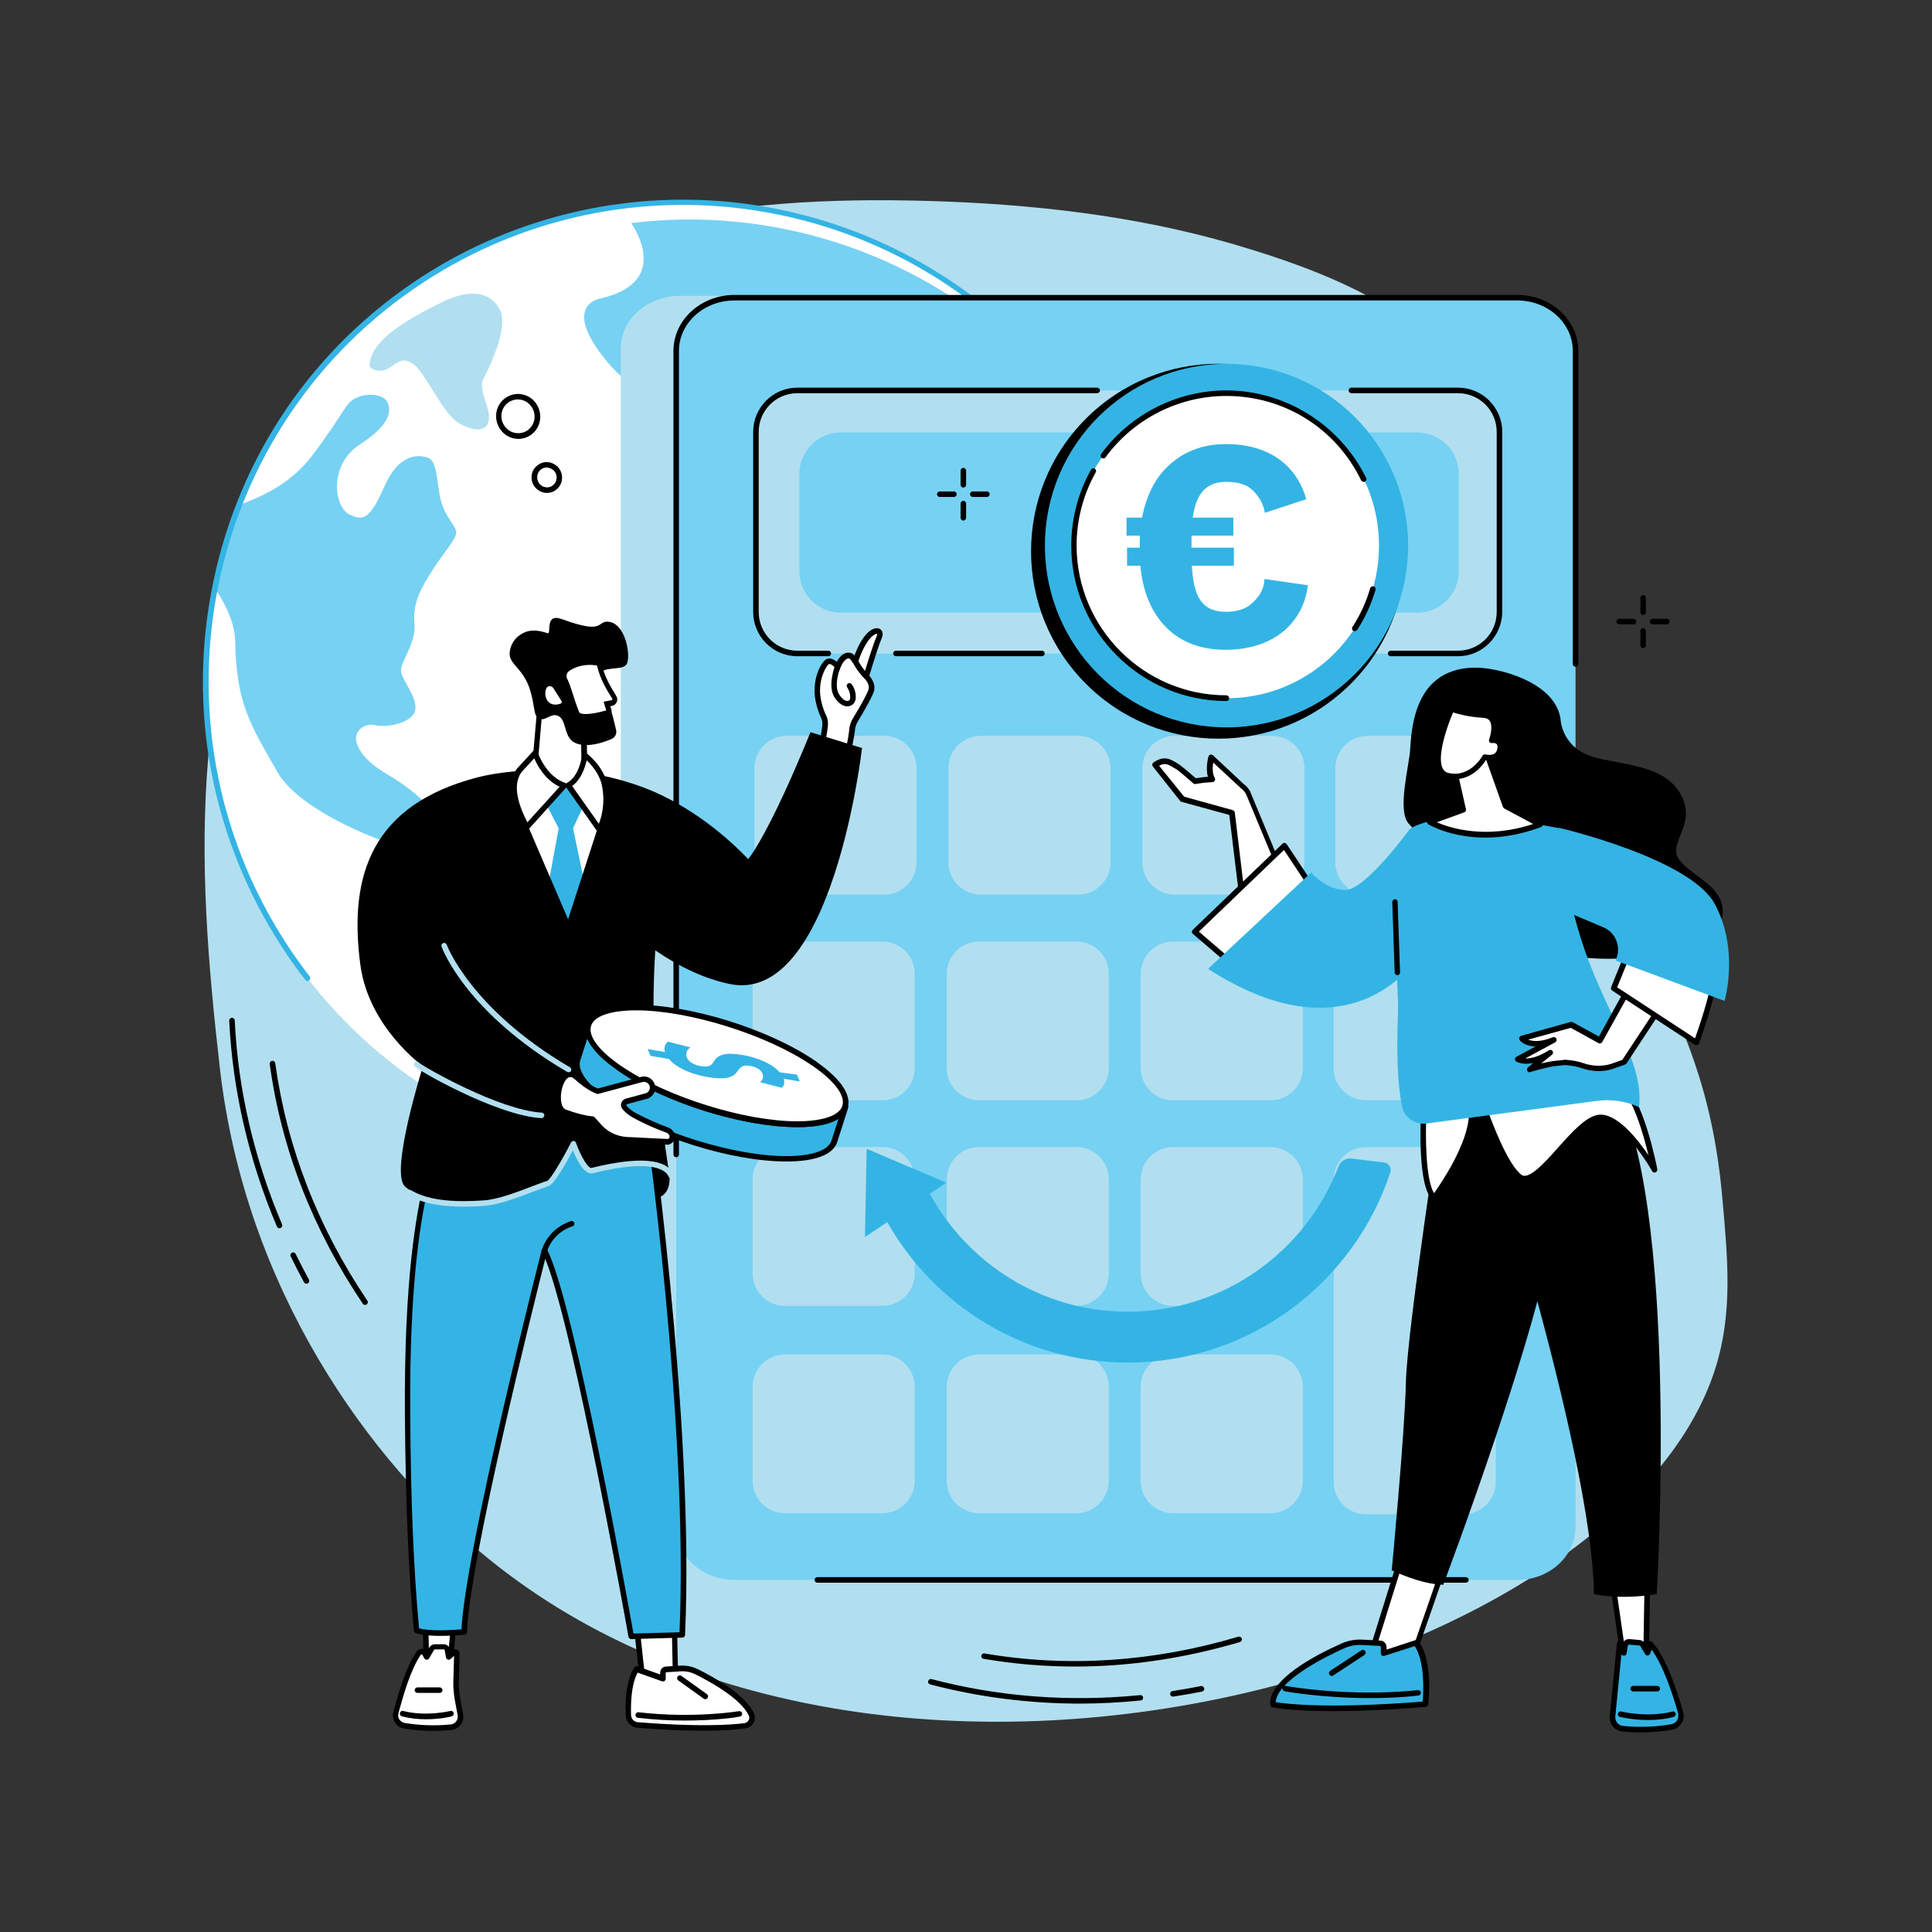 <svg width="600" height="600" viewBox="0 0 600 600" fill="none" xmlns="http://www.w3.org/2000/svg">
<rect x="0" y="0" width="600" height="600" fill="#333333" stroke="none"/>
<g clip-path="url(#clip0)">
<path d="M74.897 186.224C69.521 202.024 66.089 218.568 64.659 235.283C61.913 267.456 64.602 299.571 68.262 331.571C76.041 399.98 114.421 453.849 151.771 484.132C275.719 584.656 502.681 519.739 532.71 424.997C538.144 407.823 536.657 391.221 534.769 370.842C528.763 305.982 497.133 286.748 475.912 217.881C456.58 155.196 475.626 148.155 457.552 120.334C441.479 95.546 410.192 83.811 383.137 75.853C352.308 66.866 320.105 63.317 288.074 62.401C257.816 61.542 227.215 62.973 197.93 70.53C138.673 85.757 94.573 128.463 74.897 186.224Z" fill="#B1DFF0"/>
<path d="M294.429 338.189C363.338 293.455 382.716 200.895 337.709 131.45C292.703 62.005 200.356 41.973 131.447 86.708C62.537 131.442 43.16 224.002 88.166 293.447C133.172 362.892 225.519 382.923 294.429 338.189Z" fill="white"/>
<path d="M114.764 113.521C114.764 114.609 117.91 116.155 120.942 114.208C123.973 112.262 125.174 110.774 128.549 113.235C131.981 115.697 137.472 128.062 141.876 130.981C146.28 133.901 150.971 134.473 151.771 130.695C152.572 126.917 148.339 120.963 150.113 117.643C151.886 114.323 158.063 101.671 155.26 96.233C152.458 90.795 146.452 89.306 136.957 94.001C127.462 98.695 114.936 105.45 114.764 113.521Z" fill="#B1DFF0"/>
<path d="M147.424 252.686C146.509 254.232 146.566 256.007 147.539 257.323C150.513 261.445 155.604 273.238 154.059 279.134C152.057 286.576 158.864 293.216 160.866 296.422C164.87 302.891 167.386 305.295 176.996 303.406C186.605 301.517 189.694 299.742 194.212 305.467C198.731 311.192 214.918 334.204 221.153 338.899C227.387 343.593 238.598 350.348 242.602 350.978C246.606 351.607 253.355 349.031 244.089 342.791C234.823 336.494 229.904 333.918 230.991 326.305C232.077 318.691 231.906 302.948 229.675 298.254C227.444 293.56 228.302 289.381 230.247 287.377C232.192 285.374 235.967 280.737 236.424 278.332C236.825 275.871 231.219 273.409 227.902 270.146C224.584 266.883 223.097 264.593 228.188 256.98C233.278 249.366 224.298 242.897 213.202 246.847C202.106 250.797 193.068 249.824 191.066 244.214C189.064 238.661 181.743 244.099 175.737 244.729C169.732 245.359 167.558 241.695 161.381 243.241C153.03 245.302 149.14 249.767 147.424 252.686Z" fill="#77D1F3"/>
<path d="M301.573 151.876C297.34 150.044 294.309 144.778 295.11 134.359C295.739 126.173 286.187 124.57 282.068 124.284C281.325 124.226 281.039 123.253 281.611 122.795C284.757 120.162 293.508 116.155 308.551 131.726C327.998 151.819 324.681 142.602 325.31 138.366C325.939 134.13 318.218 132.012 319.362 123.94C320.048 118.845 318.389 113.121 316.616 108.77C283.899 78.029 239.456 63.946 196.043 69.27C198.674 73.277 206.796 87.875 186.777 92.627C186.777 92.627 173.564 94.344 188.607 112.376C203.65 130.409 198.388 104.133 199.474 102.301C200.561 100.469 204.108 96.634 210.742 110.945C210.742 110.945 213.431 115.697 204.679 120.219C195.928 124.742 196.901 129.836 198.331 131.955C199.703 134.073 204.165 139.225 202.277 146.152C200.332 153.136 208.455 162.696 212.344 155.254C216.176 147.812 213.316 134.015 218.235 129.321C223.154 124.627 232.878 128.577 236.996 123.253C241.115 117.929 232.821 110.373 235.452 108.655C238.14 106.938 247.178 108.655 249.008 113.178C250.838 117.7 243.803 124.971 249.065 128.405C254.327 131.84 257.816 127.318 261.191 129.665C264.623 132.012 259.075 140.942 250.095 141.057C241.115 141.171 243.86 147.754 238.941 147.182C234.022 146.552 230.075 141.114 226.815 145.923C223.498 150.731 223.269 156.227 219.151 162.696C215.032 169.164 212.516 175.748 214.918 179.526C217.377 183.304 222.068 185.937 224.87 192.521C227.616 199.104 236.196 216.392 253.241 200.764C270.286 185.136 274.347 196.585 275.033 197.673C275.719 198.761 284.471 212.843 287.903 214.045C291.334 215.247 300.086 219.426 299.914 232.536C299.685 245.645 315.3 264.422 319.133 258.125C322.965 251.828 321.821 237.745 325.253 227.899C328.685 218.052 323.137 188.514 314.5 183.877C305.806 179.24 311.583 167.104 309.752 161.436C307.865 155.769 305.806 153.708 301.573 151.876Z" fill="#77D1F3"/>
<path d="M66.489 182.331C69.521 186.739 72.953 192.979 73.067 199.39C73.353 218.739 78.043 225.437 86.108 239.691C94.173 254.003 128.892 265.853 135.298 265.338C141.704 264.822 138.501 258.296 135.355 253.43C132.21 248.622 126.433 244.099 120.026 240.321C113.62 236.543 111.275 232.994 110.646 230.131C110.017 227.326 112.877 224.349 116.537 225.208C120.255 226.067 126.947 224.578 128.606 221.487C130.608 217.652 124.945 211.584 124.545 208.55C124.202 205.516 129.292 200.02 128.721 193.551C128.091 187.082 130.951 182.331 134.498 176.778C138.044 171.225 141.819 167.333 141.704 165.272C141.533 163.211 138.101 160.349 136.9 155.368C135.641 150.388 135.87 143.404 133.125 142.259C130.436 141.114 124.087 140.541 119.569 150.674C115.05 160.806 113.105 162.123 108.415 159.719C103.725 157.314 102.009 144.32 111.79 138.023C121.571 131.668 121.514 127.375 120.312 124.913C119.111 122.452 114.364 121.879 110.703 123.539C107.042 125.2 107.614 127.318 96.976 141.457C89.883 150.903 79.988 154.624 75.012 156.57C71.408 165.043 68.605 173.63 66.489 182.331Z" fill="#77D1F3"/>
<path d="M346.473 157.887C344.3 158.688 347.732 163.039 345.787 165.558C343.842 168.019 343.613 169.966 347.217 174.202C350.878 178.438 353.795 185.251 352.765 189.2C351.736 193.15 349.276 197.158 352.765 202.997C356.254 208.836 354.596 217.709 352.651 221.659C350.763 225.609 347.846 231.677 350.992 236.543C352.994 239.691 355.511 243.699 358.256 246.332C364.376 219.312 362.946 190.517 353.394 163.44C350.935 160.578 347.732 157.429 346.473 157.887Z" fill="#77D1F3"/>
<path d="M217.263 375.364C216.805 375.364 216.405 375.021 216.405 374.563C216.405 374.105 216.748 373.704 217.206 373.647C230.533 373.189 243.803 371.071 256.615 367.407C257.073 367.293 257.53 367.522 257.702 367.98C257.816 368.438 257.588 368.896 257.13 369.067C244.146 372.731 230.762 374.849 217.263 375.364Z" fill="#34B4E4"/>
<path d="M282.297 359.45C281.954 359.45 281.668 359.278 281.496 358.935C281.268 358.534 281.496 358.019 281.897 357.79C288.532 354.641 295.052 350.978 301.287 346.97C320.048 334.777 335.892 319.263 348.361 300.887C348.647 300.487 349.162 300.372 349.562 300.658C349.962 300.945 350.077 301.46 349.791 301.861C337.207 320.465 321.192 336.094 302.259 348.459C295.967 352.523 289.39 356.244 282.64 359.393C282.526 359.45 282.412 359.45 282.297 359.45Z" fill="#34B4E4"/>
<path d="M214.06 362.827C211.829 362.827 209.599 362.77 207.368 362.656C206.91 362.656 206.51 362.255 206.567 361.74C206.567 361.282 207.025 360.881 207.482 360.938C238.255 362.312 268.169 354.183 294.023 337.353C314.786 323.9 331.888 305.295 343.499 283.599C343.728 283.198 344.243 283.027 344.643 283.256C345.043 283.485 345.215 284 344.986 284.4C333.203 306.326 315.872 325.16 294.938 338.784C270.629 354.641 242.773 362.827 214.06 362.827Z" fill="#34B4E4"/>
<path d="M95.489 304.666C95.26 304.666 94.974 304.551 94.802 304.322C92.228 301.002 89.712 297.453 87.424 293.903C65.574 260.128 58.024 219.884 66.26 180.614C74.44 141.343 97.433 107.74 130.951 85.986C160.637 66.751 196.271 58.68 231.391 63.259C266.053 67.782 298.255 84.383 322.05 109.972C322.393 110.316 322.336 110.888 321.993 111.174C321.649 111.518 321.077 111.461 320.791 111.117C271.601 58.279 192.153 48.318 131.924 87.417C63.515 131.84 44.182 224.006 88.853 292.93C91.141 296.479 93.601 299.914 96.175 303.234C96.461 303.635 96.404 304.15 96.003 304.437C95.889 304.608 95.717 304.666 95.489 304.666Z" fill="#34B4E4"/>
<path d="M460.469 91.882H211.314C201.076 91.882 192.782 99.153 192.782 108.14V467.988C192.782 476.976 201.076 484.246 211.314 484.246H460.469C470.707 484.246 479.001 476.976 479.001 467.988V108.14C479.001 99.153 470.707 91.882 460.469 91.882Z" fill="#B1DFF0"/>
<path d="M471.222 92.455H228.073C218.121 92.455 209.999 99.84 209.999 108.942V474.171C209.999 483.273 218.121 490.658 228.073 490.658H471.222C481.232 490.658 489.297 483.273 489.297 474.171V108.942C489.297 99.84 481.232 92.455 471.222 92.455Z" fill="#77D1F3"/>
<path d="M274.061 341.704H243.746C238.255 341.704 233.736 337.238 233.736 331.686V302.433C233.736 296.937 238.198 292.415 243.746 292.415H274.061C279.552 292.415 284.07 296.88 284.07 302.433V331.686C284.07 337.238 279.609 341.704 274.061 341.704Z" fill="#B1DFF0"/>
<path d="M274.061 405.533H243.746C238.255 405.533 233.736 401.068 233.736 395.515V366.262C233.736 360.767 238.198 356.244 243.746 356.244H274.061C279.552 356.244 284.07 360.709 284.07 366.262V395.515C284.07 401.068 279.609 405.533 274.061 405.533Z" fill="#B1DFF0"/>
<path d="M274.061 469.935H243.746C238.255 469.935 233.736 465.469 233.736 459.917V430.664C233.736 425.168 238.198 420.646 243.746 420.646H274.061C279.552 420.646 284.07 425.111 284.07 430.664V459.917C284.07 465.412 279.609 469.935 274.061 469.935Z" fill="#B1DFF0"/>
<path d="M334.347 341.704H304.032C298.541 341.704 294.023 337.238 294.023 331.686V302.433C294.023 296.937 298.484 292.415 304.032 292.415H334.347C339.838 292.415 344.357 296.88 344.357 302.433V331.686C344.3 337.238 339.838 341.704 334.347 341.704Z" fill="#B1DFF0"/>
<path d="M334.347 405.533H304.032C298.541 405.533 294.023 401.068 294.023 395.515V366.262C294.023 360.767 298.484 356.244 304.032 356.244H334.347C339.838 356.244 344.357 360.709 344.357 366.262V395.515C344.3 401.068 339.838 405.533 334.347 405.533Z" fill="#B1DFF0"/>
<path d="M334.347 469.935H304.032C298.541 469.935 294.023 465.469 294.023 459.917V430.664C294.023 425.168 298.484 420.646 304.032 420.646H334.347C339.838 420.646 344.357 425.111 344.357 430.664V459.917C344.3 465.412 339.838 469.935 334.347 469.935Z" fill="#B1DFF0"/>
<path d="M394.577 341.704H364.262C358.771 341.704 354.252 337.238 354.252 331.686V302.433C354.252 296.937 358.714 292.415 364.262 292.415H394.577C400.068 292.415 404.587 296.88 404.587 302.433V331.686C404.587 337.238 400.125 341.704 394.577 341.704Z" fill="#B1DFF0"/>
<path d="M394.577 405.533H364.262C358.771 405.533 354.252 401.068 354.252 395.515V366.262C354.252 360.767 358.714 356.244 364.262 356.244H394.577C400.068 356.244 404.587 360.709 404.587 366.262V395.515C404.587 401.068 400.125 405.533 394.577 405.533Z" fill="#B1DFF0"/>
<path d="M394.577 469.935H364.262C358.771 469.935 354.252 465.469 354.252 459.917V430.664C354.252 425.168 358.714 420.646 364.262 420.646H394.577C400.068 420.646 404.587 425.111 404.587 430.664V459.917C404.587 465.412 400.125 469.935 394.577 469.935Z" fill="#B1DFF0"/>
<path d="M454.52 341.704H424.206C418.715 341.704 414.196 337.238 414.196 331.686V302.433C414.196 296.937 418.657 292.415 424.206 292.415H454.52C460.011 292.415 464.53 296.88 464.53 302.433V331.686C464.53 337.238 460.011 341.704 454.52 341.704Z" fill="#B1DFF0"/>
<path d="M274.633 277.817H244.318C238.827 277.817 234.308 273.352 234.308 267.799V238.547C234.308 233.051 238.769 228.528 244.318 228.528H274.633C280.124 228.528 284.642 232.994 284.642 238.547V267.799C284.585 273.352 280.124 277.817 274.633 277.817Z" fill="#B1DFF0"/>
<path d="M334.862 277.817H304.547C299.056 277.817 294.538 273.352 294.538 267.799V238.547C294.538 233.051 298.999 228.528 304.547 228.528H334.862C340.353 228.528 344.872 232.994 344.872 238.547V267.799C344.872 273.352 340.41 277.817 334.862 277.817Z" fill="#B1DFF0"/>
<path d="M395.092 277.817H364.777C359.286 277.817 354.767 273.352 354.767 267.799V238.547C354.767 233.051 359.229 228.528 364.777 228.528H395.092C400.583 228.528 405.101 232.994 405.101 238.547V267.799C405.101 273.352 400.64 277.817 395.092 277.817Z" fill="#B1DFF0"/>
<path d="M455.035 277.817H424.72C419.229 277.817 414.711 273.352 414.711 267.799V238.547C414.711 233.051 419.172 228.528 424.72 228.528H455.035C460.526 228.528 465.045 232.994 465.045 238.547V267.799C465.045 273.352 460.583 277.817 455.035 277.817Z" fill="#B1DFF0"/>
<path d="M454.52 470.278H424.206C418.715 470.278 414.196 465.813 414.196 460.26V366.262C414.196 360.767 418.657 356.244 424.206 356.244H454.52C460.011 356.244 464.53 360.709 464.53 366.262V460.26C464.53 465.756 460.011 470.278 454.52 470.278Z" fill="#B1DFF0"/>
<path d="M452.805 202.94H247.635C240.543 202.94 234.766 197.158 234.766 190.059V134.13C234.766 127.031 240.543 121.25 247.635 121.25H452.805C459.897 121.25 465.674 127.031 465.674 134.13V190.059C465.617 197.158 459.897 202.94 452.805 202.94Z" fill="#B1DFF0"/>
<path d="M440.164 190.288H261.134C254.041 190.288 248.264 184.506 248.264 177.408V147.182C248.264 140.083 254.041 134.302 261.134 134.302H440.164C447.256 134.302 453.033 140.083 453.033 147.182V177.408C453.033 184.564 447.256 190.288 440.164 190.288Z" fill="#77D1F3"/>
<path d="M323.594 203.798H278.236C277.779 203.798 277.378 203.397 277.378 202.939C277.378 202.482 277.779 202.081 278.236 202.081H323.594C324.052 202.081 324.452 202.482 324.452 202.939C324.452 203.397 324.052 203.798 323.594 203.798Z" fill="black"/>
<path d="M452.804 203.798H431.87C431.412 203.798 431.012 203.397 431.012 202.94C431.012 202.482 431.412 202.081 431.87 202.081H452.804C459.439 202.081 464.816 196.7 464.816 190.059V134.13C464.816 127.489 459.439 122.108 452.804 122.108H419.687C419.229 122.108 418.829 121.708 418.829 121.25C418.829 120.792 419.229 120.391 419.687 120.391H452.804C460.355 120.391 466.532 126.516 466.532 134.13V190.059C466.475 197.616 460.355 203.798 452.804 203.798Z" fill="black"/>
<path d="M257.244 203.798H247.635C240.085 203.798 233.908 197.673 233.908 190.059V134.13C233.908 126.573 240.028 120.391 247.635 120.391H340.754C341.211 120.391 341.612 120.792 341.612 121.25C341.612 121.708 341.211 122.108 340.754 122.108H247.635C241 122.108 235.624 127.489 235.624 134.13V190.059C235.624 196.7 241 202.081 247.635 202.081H257.244C257.702 202.081 258.102 202.482 258.102 202.94C258.102 203.397 257.702 203.798 257.244 203.798Z" fill="black"/>
<path d="M209.999 359.393C209.541 359.393 209.141 358.992 209.141 358.534V108.942C209.141 99.382 217.663 91.596 228.073 91.596H471.222C481.689 91.596 490.155 99.382 490.155 108.942V206.203C490.155 206.661 489.754 207.061 489.297 207.061C488.839 207.061 488.439 206.661 488.439 206.203V108.942C488.439 100.355 480.717 93.314 471.222 93.314H228.073C218.579 93.314 210.857 100.355 210.857 108.942V358.534C210.857 358.992 210.456 359.393 209.999 359.393Z" fill="black"/>
<path d="M455.264 491.516H253.813C253.355 491.516 252.955 491.116 252.955 490.658C252.955 490.2 253.355 489.799 253.813 489.799H455.264C455.722 489.799 456.122 490.2 456.122 490.658C456.122 491.116 455.722 491.516 455.264 491.516Z" fill="black"/>
<path d="M299.171 151.418C298.713 151.418 298.313 151.017 298.313 150.559V146.152C298.313 145.694 298.713 145.293 299.171 145.293C299.628 145.293 300.029 145.694 300.029 146.152V150.559C300.029 151.017 299.628 151.418 299.171 151.418Z" fill="black"/>
<path d="M299.171 161.665C298.713 161.665 298.313 161.264 298.313 160.806V156.399C298.313 155.941 298.713 155.54 299.171 155.54C299.628 155.54 300.029 155.941 300.029 156.399V160.806C300.029 161.264 299.628 161.665 299.171 161.665Z" fill="black"/>
<path d="M296.254 154.338H291.849C291.392 154.338 290.991 153.937 290.991 153.479C290.991 153.021 291.392 152.62 291.849 152.62H296.254C296.711 152.62 297.112 153.021 297.112 153.479C297.112 153.937 296.711 154.338 296.254 154.338Z" fill="black"/>
<path d="M306.492 154.338H302.088C301.63 154.338 301.23 153.937 301.23 153.479C301.23 153.021 301.63 152.62 302.088 152.62H306.492C306.95 152.62 307.35 153.021 307.35 153.479C307.35 153.937 306.95 154.338 306.492 154.338Z" fill="black"/>
<path d="M510.289 190.975C509.831 190.975 509.431 190.574 509.431 190.116V185.651C509.431 185.193 509.831 184.793 510.289 184.793C510.746 184.793 511.146 185.193 511.146 185.651V190.116C511.146 190.574 510.746 190.975 510.289 190.975Z" fill="black"/>
<path d="M510.289 201.279C509.831 201.279 509.431 200.879 509.431 200.421V195.956C509.431 195.498 509.831 195.097 510.289 195.097C510.746 195.097 511.146 195.498 511.146 195.956V200.421C511.146 200.936 510.746 201.279 510.289 201.279Z" fill="black"/>
<path d="M507.314 193.895H502.853C502.395 193.895 501.995 193.494 501.995 193.036C501.995 192.578 502.395 192.177 502.853 192.177H507.314C507.772 192.177 508.172 192.578 508.172 193.036C508.172 193.494 507.772 193.895 507.314 193.895Z" fill="black"/>
<path d="M517.667 193.895H513.206C512.748 193.895 512.348 193.494 512.348 193.036C512.348 192.578 512.748 192.177 513.206 192.177H517.667C518.125 192.177 518.525 192.578 518.525 193.036C518.525 193.494 518.125 193.895 517.667 193.895Z" fill="black"/>
<path d="M86.794 381.432C86.451 381.432 86.165 381.261 85.994 380.917C77.242 360.251 72.266 338.727 71.179 316.973C71.179 316.515 71.522 316.115 71.98 316.058C72.438 316.058 72.838 316.401 72.895 316.859C73.925 338.441 78.901 359.793 87.595 380.23C87.767 380.688 87.595 381.146 87.138 381.375C87.023 381.432 86.909 381.432 86.794 381.432Z" fill="black"/>
<path d="M95.145 398.663C94.859 398.663 94.573 398.492 94.402 398.205C92.972 395.572 91.599 392.882 90.284 390.191C90.055 389.79 90.226 389.275 90.684 389.046C91.084 388.817 91.599 388.989 91.828 389.447C93.143 392.137 94.516 394.771 95.946 397.404C96.175 397.805 96.003 398.32 95.603 398.549C95.431 398.663 95.317 398.663 95.145 398.663Z" fill="black"/>
<path d="M113.334 405.247C113.048 405.247 112.762 405.132 112.648 404.846C97.09 381.776 87.366 356.759 83.763 330.426C83.706 329.968 84.049 329.51 84.507 329.453C84.964 329.396 85.422 329.739 85.479 330.197C89.082 356.244 98.692 381.089 114.078 403.93C114.364 404.331 114.249 404.846 113.849 405.132C113.677 405.189 113.506 405.247 113.334 405.247Z" fill="black"/>
<path d="M335.434 529.07C319.59 529.07 303.975 527.066 288.875 523.116C288.417 523.002 288.131 522.544 288.246 522.086C288.36 521.628 288.818 521.341 289.275 521.456C310.153 526.951 331.945 528.612 354.081 526.436C354.538 526.379 354.996 526.723 354.996 527.18C355.053 527.638 354.71 528.096 354.252 528.096C347.961 528.726 341.669 529.07 335.434 529.07Z" fill="black"/>
<path d="M364.262 526.894C363.862 526.894 363.461 526.608 363.404 526.15C363.347 525.692 363.633 525.234 364.148 525.177C367.065 524.719 370.039 524.204 372.956 523.631C373.414 523.517 373.871 523.86 373.986 524.318C374.1 524.776 373.757 525.234 373.299 525.349C370.325 525.921 367.351 526.436 364.376 526.894C364.376 526.894 364.319 526.894 364.262 526.894Z" fill="black"/>
<path d="M333.833 517.563C324.338 517.563 314.843 516.762 305.462 515.159C305.005 515.102 304.662 514.644 304.776 514.186C304.833 513.728 305.291 513.384 305.748 513.499C331.659 517.907 358.199 516.132 384.567 508.289C385.025 508.175 385.482 508.404 385.654 508.862C385.768 509.32 385.54 509.778 385.082 509.949C367.98 514.987 350.878 517.563 333.833 517.563Z" fill="black"/>
<path d="M160.98 136.305C160.923 136.305 160.923 136.305 160.866 136.305C159.035 136.248 157.262 135.504 156.004 134.13C153.373 131.325 153.43 126.917 156.118 124.284C157.434 123.024 159.15 122.337 160.98 122.337C162.811 122.394 164.584 123.139 165.842 124.513C168.473 127.318 168.416 131.726 165.728 134.359C164.412 135.618 162.753 136.305 160.98 136.305ZM160.809 124.055C159.493 124.055 158.235 124.57 157.262 125.486C155.203 127.489 155.203 130.81 157.205 132.928C158.178 133.958 159.493 134.531 160.866 134.531C162.239 134.531 163.497 134.073 164.469 133.099C166.528 131.096 166.528 127.776 164.526 125.657C163.554 124.627 162.239 124.055 160.866 124.055C160.866 124.055 160.809 124.055 160.809 124.055Z" fill="black"/>
<path d="M169.903 153.078C169.846 153.078 169.846 153.078 169.789 153.078C168.53 153.078 167.329 152.506 166.414 151.59C164.584 149.701 164.641 146.61 166.528 144.835C167.444 143.976 168.645 143.461 169.846 143.518C171.104 143.518 172.305 144.091 173.221 145.007C175.051 146.896 174.994 149.987 173.106 151.762C172.248 152.62 171.104 153.078 169.903 153.078ZM169.789 145.178C168.988 145.178 168.302 145.465 167.73 146.037C166.528 147.182 166.528 149.186 167.672 150.388C168.244 151.017 168.988 151.304 169.846 151.361H169.903C170.704 151.361 171.39 151.075 171.962 150.502C173.163 149.357 173.163 147.354 172.019 146.152C171.39 145.579 170.647 145.236 169.789 145.178Z" fill="black"/>
<path d="M437.475 255.778C433.815 251.77 437.647 237.802 437.933 232.765C438.276 226.868 439.077 220.857 442.108 215.763C446.627 208.149 454.921 206.374 463.1 207.805C471.451 209.237 483.92 214.102 484.721 224.063C484.721 224.063 485.407 232.249 494.559 234.997C503.768 237.745 517.267 237.344 522.186 247.133C527.105 256.922 516.981 262.075 521.957 267.57C526.876 273.066 535.57 275.527 534.998 284C534.254 295.048 497.362 304.208 470.364 291.842C470.479 291.842 437.59 255.892 437.475 255.778Z" fill="black"/>
<path d="M447.542 489.169L438.276 515.846L425.407 515.216L434.616 485.677L447.542 489.169Z" fill="white"/>
<path d="M438.276 516.704L425.349 516.018C425.063 516.018 424.835 515.846 424.663 515.674C424.491 515.445 424.491 515.159 424.549 514.93L433.758 485.391C433.872 484.933 434.33 484.704 434.787 484.818L447.714 488.311C447.943 488.368 448.114 488.539 448.229 488.711C448.343 488.94 448.343 489.169 448.286 489.398L439.02 516.075C439.02 516.476 438.677 516.704 438.276 516.704ZM426.551 514.415L437.704 514.987L446.456 489.742L435.188 486.708L426.551 514.415Z" fill="black"/>
<path d="M442.623 529.241C442.623 529.241 444.225 516.189 439.763 510.179L429.754 513.442V511.495C429.754 510.865 429.239 510.35 428.61 510.293L423.004 510.007C420.945 509.892 418.829 510.293 416.941 511.152C410.249 514.128 394.863 521.914 395.321 529.299C395.321 529.356 407.447 532.104 442.623 529.241Z" fill="#34B4E4"/>
<path d="M414.196 531.417C400.812 531.417 395.492 530.272 395.149 530.215C394.806 530.157 394.52 529.814 394.463 529.413C393.948 521.742 408.076 514.186 416.598 510.407C418.6 509.492 420.888 509.091 423.062 509.205L428.667 509.492C429.754 509.549 430.612 510.465 430.612 511.552V512.297L439.535 509.377C439.878 509.263 440.278 509.377 440.507 509.663C445.14 515.846 443.653 528.783 443.538 529.356C443.481 529.757 443.138 530.1 442.738 530.1C430.612 531.073 421.231 531.417 414.196 531.417ZM396.178 528.612C399.153 529.127 412.194 530.787 441.822 528.44C442.051 525.807 442.623 516.247 439.363 511.209L429.925 514.243C429.639 514.3 429.353 514.3 429.182 514.128C428.953 513.957 428.839 513.728 428.839 513.441V511.495C428.839 511.323 428.724 511.209 428.553 511.152L422.947 510.865C421.002 510.751 419.058 511.152 417.285 511.953C412.366 514.186 396.693 521.742 396.178 528.612Z" fill="black"/>
<path d="M425.521 527.352C410.592 527.352 399.153 525.291 398.981 525.234C398.524 525.12 398.18 524.719 398.295 524.261C398.352 523.803 398.81 523.46 399.267 523.574C399.439 523.631 419 527.123 440.335 524.891C440.793 524.833 441.251 525.177 441.251 525.635C441.308 526.093 440.965 526.551 440.507 526.551C435.359 527.181 430.268 527.352 425.521 527.352Z" fill="black"/>
<path d="M413.624 520.483C413.338 520.483 413.052 520.368 412.88 520.082C412.594 519.681 412.709 519.166 413.109 518.88L422.776 512.526C423.176 512.239 423.691 512.354 423.977 512.755C424.263 513.155 424.148 513.671 423.748 513.957L414.081 520.311C413.967 520.426 413.795 520.483 413.624 520.483Z" fill="black"/>
<path d="M500.965 492.547L504.226 515.216H511.204L511.547 492.947L500.965 492.547Z" fill="white"/>
<path d="M511.204 516.075H504.226C503.825 516.075 503.425 515.789 503.368 515.331L500.164 492.661C500.107 492.432 500.222 492.146 500.393 491.974C500.565 491.803 500.794 491.688 501.08 491.688L511.661 492.089C512.119 492.089 512.519 492.489 512.462 492.947L512.062 515.216C512.004 515.674 511.661 516.075 511.204 516.075ZM504.969 514.357H510.346L510.689 493.749L501.938 493.463L504.969 514.357Z" fill="black"/>
<path d="M447.714 343.536C447.714 343.536 437.018 412.689 436.618 429.233C436.217 445.777 432.213 487.681 432.213 487.681C432.213 487.681 441.479 492.146 448.229 492.146C448.229 492.146 479.802 408.223 482.147 381.089C484.492 353.954 476.599 341.532 476.599 341.532L447.714 343.536Z" fill="black"/>
<path d="M458.181 339.185C458.181 339.185 494.445 450.013 495.017 495.066C495.017 495.066 503.024 496.955 514.521 495.066C514.521 495.066 521.9 371.357 500.679 336.723L458.181 339.185Z" fill="black"/>
<path d="M503.94 536.855C507.257 537.199 512.748 537.428 519.097 536.34C521.156 535.996 522.529 533.878 521.957 531.875C520.355 526.207 516.923 515.445 512.576 510.522L511.604 513.27L510.117 510.751C509.888 510.408 509.545 510.179 509.145 510.121L505.999 509.835C505.369 509.778 504.74 510.236 504.626 510.865L504.226 513.27L503.024 510.179L500.794 532.905C500.565 534.909 501.995 536.626 503.94 536.855Z" fill="#34B4E4"/>
<path d="M509.602 538C507.314 538 505.37 537.886 503.825 537.714C501.423 537.485 499.65 535.309 499.936 532.905L502.166 510.178C502.224 509.778 502.51 509.492 502.91 509.434C503.31 509.377 503.711 509.606 503.825 509.949L503.94 510.293C504.283 509.492 505.141 508.976 506.056 509.034L509.202 509.32C509.888 509.377 510.46 509.778 510.803 510.35L511.375 511.266L511.718 510.236C511.833 509.949 512.062 509.721 512.348 509.663C512.634 509.606 512.977 509.721 513.148 509.949C517.553 514.93 521.042 525.692 522.701 531.646C523.044 532.848 522.872 534.165 522.186 535.195C521.499 536.283 520.413 536.97 519.211 537.199C515.722 537.828 512.405 538 509.602 538ZM503.539 513.785L501.652 533.02C501.48 534.508 502.567 535.825 504.054 535.996C507.429 536.34 512.748 536.569 518.983 535.481C519.726 535.367 520.413 534.909 520.813 534.279C521.213 533.649 521.328 532.848 521.156 532.104C519.669 526.723 516.638 517.391 512.92 512.297L512.462 513.556C512.348 513.899 512.062 514.071 511.718 514.128C511.375 514.186 511.089 514.014 510.918 513.728L509.431 511.209C509.373 511.094 509.259 511.037 509.145 511.037L505.999 510.751C505.77 510.751 505.598 510.865 505.541 511.094L505.141 513.499C505.084 513.899 504.74 514.186 504.397 514.186C503.997 514.186 503.711 514.014 503.539 513.785Z" fill="black"/>
<path d="M511.833 534.164C507.028 534.164 503.31 533.249 503.082 533.191C502.624 533.077 502.338 532.619 502.452 532.161C502.567 531.703 503.024 531.417 503.482 531.531C503.539 531.531 511.718 533.535 519.383 531.531C519.841 531.417 520.298 531.703 520.413 532.161C520.527 532.619 520.241 533.077 519.783 533.191C517.095 533.935 514.35 534.164 511.833 534.164Z" fill="black"/>
<path d="M514.693 525.291H507.2C506.742 525.291 506.342 524.891 506.342 524.433C506.342 523.975 506.742 523.574 507.2 523.574H514.693C515.15 523.574 515.551 523.975 515.551 524.433C515.551 524.891 515.15 525.291 514.693 525.291Z" fill="black"/>
<path d="M442.166 345.367C442.166 345.367 440.907 368.037 445.426 371.93C445.426 371.93 457.438 356.015 457.037 345.367H442.166Z" fill="white"/>
<path d="M445.426 372.788C445.197 372.788 445.026 372.731 444.854 372.559C440.164 368.495 441.193 347.657 441.308 345.31C441.308 344.852 441.708 344.509 442.166 344.509H457.037C457.495 344.509 457.895 344.852 457.895 345.31C458.238 356.13 446.57 371.758 446.112 372.445C445.941 372.616 445.769 372.731 445.54 372.788C445.483 372.788 445.426 372.788 445.426 372.788ZM442.966 346.226C442.68 352.523 442.68 366.377 445.369 370.556C447.714 367.235 455.95 355.042 456.179 346.226H442.966Z" fill="black"/>
<path d="M460.755 343.822C460.755 343.822 466.646 361.454 471.966 365.518C477.342 369.525 488.954 348.172 496.389 347.028C503.882 345.883 513.835 363.228 513.835 363.228C513.835 363.228 509.602 340.788 502.967 336.552L460.755 343.822Z" fill="white"/>
<path d="M473.453 366.892C472.767 366.892 472.08 366.663 471.451 366.205C465.96 362.083 460.183 344.852 459.897 344.108C459.84 343.879 459.84 343.593 459.954 343.421C460.069 343.249 460.298 343.078 460.526 343.02L502.796 335.75C503.024 335.693 503.196 335.75 503.425 335.865C510.289 340.215 514.521 362.198 514.693 363.114C514.75 363.514 514.521 363.915 514.121 364.087C513.72 364.259 513.263 364.087 513.091 363.686C510.403 358.992 502.166 347.028 496.504 347.886C493.358 348.344 489.011 353.267 485.121 357.561C480.832 362.312 476.771 366.892 473.453 366.892ZM461.899 344.509C463.215 348.172 468.134 361.511 472.481 364.831C474.769 366.548 479.63 361.167 483.863 356.416C488.096 351.664 492.5 346.799 496.275 346.226C501.88 345.367 508.401 353.554 511.947 358.763C510.346 352.18 507.085 340.673 502.796 337.525L461.899 344.509Z" fill="black"/>
<path d="M387.77 246.275C387.37 245.473 386.741 244.729 385.826 244.042L376.216 235.112C376.216 235.112 374.958 239.405 376.502 241.981C373.528 242.096 371.24 242.554 371.24 242.554C371.24 242.554 366.836 238.661 365.749 238.031C364.662 237.344 363.232 236.314 361.745 236.314C360.258 236.314 358.828 237.459 358.828 237.459L367.293 248.164L382.623 252.4L385.826 278.848L397.036 268.486L387.77 246.275Z" fill="white"/>
<path d="M385.768 279.706C385.654 279.706 385.597 279.706 385.482 279.649C385.196 279.535 384.968 279.248 384.91 278.962L381.765 253.087L366.95 249.023C366.779 248.965 366.607 248.851 366.493 248.736L358.027 238.031C357.913 237.86 357.799 237.631 357.856 237.402C357.856 237.173 358.027 236.944 358.199 236.829C358.256 236.772 359.915 235.512 361.631 235.512C363.175 235.512 364.491 236.371 365.635 237.058C365.806 237.173 365.978 237.23 366.092 237.344C367.065 237.974 370.268 240.722 371.355 241.695C372.041 241.581 373.414 241.352 375.13 241.237C374.329 238.489 375.244 235.112 375.301 234.94C375.358 234.654 375.587 234.425 375.873 234.368C376.159 234.31 376.445 234.368 376.674 234.539L386.226 243.47C387.141 244.157 387.885 245.015 388.342 245.988V246.046L397.551 268.2C397.666 268.543 397.608 268.887 397.322 269.173L386.112 279.535C386.169 279.649 385.997 279.706 385.768 279.706ZM367.751 247.42L382.851 251.599C383.195 251.713 383.423 251.999 383.481 252.343L386.455 277.13L396.007 268.314L387.027 246.733C386.684 245.988 386.112 245.359 385.368 244.786L385.311 244.729L376.788 236.829C376.56 238.203 376.445 240.207 377.246 241.581C377.418 241.867 377.418 242.153 377.246 242.439C377.074 242.725 376.846 242.897 376.502 242.897C373.7 243.012 371.412 243.47 371.355 243.47C371.069 243.527 370.783 243.47 370.611 243.298C369.41 242.21 366.092 239.348 365.234 238.833C365.063 238.718 364.891 238.661 364.72 238.546C363.747 237.974 362.718 237.287 361.688 237.287C361.688 237.287 361.688 237.287 361.631 237.287C361.059 237.287 360.43 237.573 359.972 237.802L367.751 247.42Z" fill="black"/>
<path d="M398.867 262.647L371.011 289.381L385.768 302.032L409.277 278.332L398.867 262.647Z" fill="white"/>
<path d="M385.768 302.891C385.597 302.891 385.368 302.834 385.196 302.662L370.439 290.011C370.268 289.839 370.153 289.61 370.153 289.381C370.153 289.152 370.268 288.923 370.439 288.751L398.295 262.017C398.466 261.846 398.752 261.731 398.981 261.788C399.21 261.788 399.439 261.96 399.61 262.189L410.02 277.874C410.249 278.218 410.192 278.676 409.906 278.962L386.398 302.662C386.226 302.776 385.997 302.891 385.768 302.891ZM372.327 289.324L385.711 300.83L408.19 278.218L398.752 263.964L372.327 289.324Z" fill="black"/>
<path d="M375.187 300.887L407.218 270.948C407.218 270.948 411.565 276.329 417.799 276.386C424.034 276.443 437.761 257.552 437.761 257.552L441.022 296.308C441.022 296.25 421.06 330.541 375.187 300.887Z" fill="#34B4E4"/>
<path d="M437.761 257.552C437.761 257.552 446.055 249.767 483.92 257.151C483.92 257.151 485.979 279.363 493.587 298.998C501.194 318.634 510.403 330.712 509.03 343.822C504.969 341.99 500.45 341.303 496.046 341.875L443.024 348.917C439.477 349.375 436.16 347.085 435.416 343.593C434.387 338.67 433.529 329.911 434.158 314.397C434.501 305.238 430.669 272.722 437.761 257.552Z" fill="#34B4E4"/>
<path d="M505.598 307.356L496.847 323.213L487.924 318.29L472.595 322.584C472.595 322.584 475.169 325.961 482.605 322.927L471.337 328.995C471.337 328.995 474.769 331.228 481.518 326.877L475.055 332.144C475.055 332.144 480.26 330.598 483.062 330.254C485.865 329.968 485.865 329.968 485.865 329.968C485.865 329.968 488.954 330.083 491.413 330.941C493.873 331.8 497.362 332.373 500.908 331.113C504.454 329.854 504.454 329.854 504.454 329.854L515.379 313.252L505.598 307.356Z" fill="white"/>
<path d="M475.055 333.002C474.769 333.002 474.425 332.831 474.311 332.544C474.139 332.201 474.197 331.743 474.54 331.457L476.141 330.14C472.767 330.827 470.993 329.739 470.879 329.682C470.65 329.51 470.479 329.224 470.479 328.938C470.479 328.652 470.65 328.365 470.936 328.194L476.885 324.988C473.453 324.931 472.023 323.156 471.966 323.042C471.794 322.813 471.737 322.526 471.851 322.24C471.966 321.954 472.137 321.782 472.423 321.668L487.752 317.374C487.981 317.317 488.21 317.317 488.382 317.431L496.561 321.897L504.912 306.784C505.026 306.555 505.198 306.44 505.427 306.383C505.655 306.326 505.884 306.383 506.113 306.497L515.78 312.394C515.951 312.508 516.123 312.737 516.18 312.966C516.237 313.195 516.18 313.424 516.066 313.653L505.141 330.255C505.026 330.426 504.912 330.541 504.683 330.598L501.137 331.857C496.961 333.346 493.072 332.373 491.07 331.686C488.954 330.941 486.265 330.77 485.865 330.77L483.177 331.056C480.488 331.342 475.398 332.888 475.341 332.888C475.226 333.002 475.112 333.002 475.055 333.002ZM485.808 329.11C485.808 329.11 485.865 329.11 485.808 329.11C485.979 329.11 489.068 329.224 491.642 330.14C493.415 330.77 496.847 331.571 500.565 330.312L503.825 329.167L514.121 313.539L505.941 308.616L497.591 323.614C497.362 324.015 496.847 324.186 496.447 323.957L487.81 319.206L474.597 322.87C475.912 323.385 478.315 323.728 482.261 322.126C482.662 321.954 483.177 322.126 483.348 322.584C483.52 322.984 483.405 323.499 482.948 323.728L473.682 328.709C475.226 328.766 477.686 328.308 481.003 326.19C481.404 325.961 481.918 326.018 482.147 326.419C482.433 326.763 482.319 327.278 481.975 327.564L478.658 330.255C480.088 329.911 481.689 329.568 482.891 329.453L485.693 329.167C485.751 329.11 485.808 329.11 485.808 329.11Z" fill="black"/>
<path d="M505.598 295.85L501.137 306.898L526.819 323.728C526.819 323.728 532.138 309.131 532.424 303.234L505.598 295.85Z" fill="white"/>
<path d="M526.819 324.587C526.647 324.587 526.476 324.53 526.361 324.473L500.679 307.642C500.336 307.413 500.222 306.955 500.336 306.612L504.798 295.563C504.969 295.163 505.369 294.934 505.827 295.048L532.653 302.433C533.053 302.547 533.282 302.891 533.282 303.292C532.996 309.245 527.848 323.442 527.62 324.072C527.505 324.301 527.334 324.53 527.105 324.587C527.048 324.587 526.933 324.587 526.819 324.587ZM502.224 306.612L526.418 322.469C527.562 319.206 531.051 309.016 531.566 303.921L506.17 296.937L502.224 306.612Z" fill="black"/>
<path d="M480.889 280.794L497.877 287.95C501.48 289.438 503.31 293.445 502.166 297.109L501.766 298.311L535.57 310.848C535.57 310.848 540.26 294.991 532.539 280.737C524.817 266.483 483.977 257.037 483.977 257.037L480.889 280.794Z" fill="#34B4E4"/>
<path d="M450.745 235.112L454.406 251.541L443.939 255.262C443.939 255.262 457.838 263.62 478.2 256.064L467.504 250.339L460.412 230.303L450.745 235.112Z" fill="white"/>
<path d="M461.327 260.128C450.631 260.128 443.996 256.236 443.596 256.007C443.31 255.835 443.138 255.491 443.195 255.205C443.252 254.862 443.424 254.575 443.767 254.461L453.491 250.969L449.945 235.283C449.83 234.883 450.059 234.482 450.402 234.31L460.069 229.502C460.297 229.387 460.526 229.387 460.755 229.502C460.984 229.616 461.155 229.788 461.213 230.017L468.248 249.767L478.658 255.32C478.944 255.491 479.116 255.778 479.116 256.121C479.116 256.464 478.887 256.751 478.544 256.865C472.08 259.27 466.246 260.128 461.327 260.128ZM446.227 255.377C450.345 257.151 461.441 260.758 476.141 255.892L467.161 251.083C466.99 250.969 466.818 250.797 466.761 250.625L459.954 231.505L451.718 235.57L455.264 251.312C455.378 251.713 455.15 252.171 454.692 252.286L446.227 255.377Z" fill="black"/>
<path d="M461.155 235.112C461.155 235.112 465.102 236.199 465.846 232.765C466.532 229.33 463.272 229.845 463.272 229.845C463.272 229.845 466.132 222.174 460.583 222.002C455.035 221.831 450.86 220.171 450.86 220.171C450.86 220.171 447.542 227.498 446.799 233.509C446.341 237.115 446.856 240.207 449.601 240.894C457.037 242.725 461.155 235.112 461.155 235.112Z" fill="white"/>
<path d="M451.832 241.981C451.031 241.981 450.173 241.867 449.315 241.638C447.314 241.123 445.14 239.291 445.826 233.337C446.57 227.326 449.83 220.056 449.945 219.77C450.116 219.369 450.631 219.14 451.031 219.312C451.089 219.312 455.15 220.915 460.469 221.086C462.071 221.144 463.215 221.716 463.958 222.804C465.216 224.636 464.759 227.384 464.301 228.929C464.873 229.044 465.445 229.273 465.96 229.731C466.646 230.418 466.875 231.505 466.589 232.822C466.36 233.967 465.788 234.826 464.873 235.398C463.729 236.142 462.299 236.085 461.499 235.97C460.526 237.631 457.209 241.981 451.832 241.981ZM451.26 221.258C450.402 223.262 448.172 228.929 447.6 233.623C447.142 237.402 447.886 239.577 449.773 240.035C456.58 241.695 460.355 234.768 460.412 234.711C460.583 234.368 460.984 234.196 461.384 234.31C461.384 234.31 463.043 234.711 464.073 234.081C464.53 233.795 464.816 233.337 464.988 232.65C465.102 232.135 465.159 231.448 464.816 231.105C464.473 230.704 463.615 230.704 463.386 230.761C463.1 230.818 462.757 230.704 462.585 230.475C462.414 230.246 462.357 229.902 462.471 229.616C462.871 228.528 463.672 225.437 462.643 223.892C462.242 223.262 461.556 222.976 460.526 222.918C456.179 222.689 452.747 221.716 451.26 221.258Z" fill="black"/>
<path d="M433.986 302.834C433.529 302.834 433.128 302.49 433.128 302.032L432.385 280.164C432.385 279.706 432.728 279.306 433.186 279.248C433.643 279.248 434.044 279.592 434.044 280.05L434.787 301.918C434.844 302.433 434.501 302.834 433.986 302.834C433.986 302.834 434.044 302.834 433.986 302.834Z" fill="black"/>
<path d="M419.506 212.354C442.223 189.618 442.223 152.756 419.506 130.02C396.789 107.284 359.958 107.284 337.241 130.02C314.525 152.756 314.525 189.618 337.241 212.354C359.958 235.089 396.789 235.089 419.506 212.354Z" fill="black"/>
<path d="M380.907 225.895C412.054 225.895 437.304 200.624 437.304 169.451C437.304 138.277 412.054 113.006 380.907 113.006C349.759 113.006 324.509 138.277 324.509 169.451C324.509 200.624 349.759 225.895 380.907 225.895Z" fill="#34B4E4"/>
<path d="M380.907 216.85C407.063 216.85 428.267 195.629 428.267 169.451C428.267 143.273 407.063 122.051 380.907 122.051C354.75 122.051 333.547 143.273 333.547 169.451C333.547 195.629 354.75 216.85 380.907 216.85Z" fill="white"/>
<path d="M420.716 196.013C420.545 196.013 420.373 195.956 420.259 195.898C419.858 195.669 419.744 195.097 420.03 194.696C422.432 190.975 424.32 186.911 425.521 182.674C425.635 182.216 426.15 181.987 426.608 182.102C427.065 182.216 427.294 182.732 427.18 183.19C425.864 187.598 423.977 191.834 421.46 195.669C421.231 195.841 421.002 196.013 420.716 196.013Z" fill="black"/>
<path d="M423.519 149.644C423.176 149.644 422.89 149.472 422.718 149.186C414.882 132.985 398.81 122.967 380.849 122.967C366.092 122.967 352.079 130.065 343.327 142.03C343.042 142.431 342.527 142.488 342.126 142.202C341.726 141.915 341.669 141.4 341.955 140.999C350.992 128.634 365.578 121.25 380.849 121.25C399.21 121.25 416.198 131.955 424.263 148.441C424.491 148.842 424.32 149.357 423.862 149.586C423.748 149.644 423.634 149.644 423.519 149.644Z" fill="black"/>
<path d="M380.907 217.709C354.31 217.709 332.689 196.07 332.689 169.451C332.689 161.207 334.805 153.021 338.809 145.865C339.038 145.465 339.552 145.293 339.953 145.522C340.353 145.751 340.525 146.266 340.296 146.667C336.407 153.594 334.347 161.436 334.347 169.393C334.347 195.04 355.225 215.934 380.849 215.934C381.307 215.934 381.707 216.335 381.707 216.793C381.765 217.308 381.364 217.709 380.907 217.709Z" fill="black"/>
<path d="M383.023 160.749H349.848V166.359H383.023V160.749Z" fill="#34B4E4"/>
<path d="M383.195 170.08H350.02V175.69H383.195V170.08Z" fill="#34B4E4"/>
<path d="M392.689 179.812C392.575 183.533 390.516 185.823 388.686 187.483C386.855 189.086 384.224 190.002 380.792 190.002C376.731 190.002 374.043 188.628 372.384 185.766C370.725 182.903 370.039 178.209 370.039 171.569V167.161C370.039 161.036 370.84 156.57 372.613 153.823C374.329 151.017 377.017 149.644 380.735 149.644C384.396 149.644 387.084 150.445 388.857 152.105C390.459 153.594 392.346 156.055 392.804 159.261L405.673 155.025C404.415 150.502 402.127 146.781 398.81 143.862C394.234 139.912 388.171 137.908 380.621 137.908C375.416 137.908 370.783 139.168 366.779 141.629C362.775 144.148 359.515 147.64 357.398 152.22C355.282 156.799 353.966 162.123 353.966 168.191V171.283C353.966 180.957 356.54 188.514 361.231 193.837C365.921 199.161 372.441 201.795 380.621 201.795C385.54 201.795 390.001 200.879 393.891 199.047C397.723 197.215 400.754 194.524 402.871 191.204C404.644 188.456 405.731 185.251 406.188 181.759L392.689 179.812Z" fill="#34B4E4"/>
<path d="M141.819 495.409L139.817 516.361H132.381L132.038 495.753L141.819 495.409Z" fill="white"/>
<path d="M139.817 517.22H132.381C131.924 517.22 131.523 516.819 131.523 516.361L131.18 495.752C131.18 495.295 131.523 494.894 131.981 494.894L141.762 494.55C141.99 494.55 142.219 494.665 142.391 494.837C142.562 495.008 142.62 495.237 142.62 495.523L140.618 516.476C140.618 516.876 140.275 517.22 139.817 517.22ZM133.239 515.502H139.016L140.847 496.325L132.896 496.611L133.239 515.502Z" fill="black"/>
<path d="M140.103 536.397C137.014 536.741 131.466 536.97 125.575 535.939C123.63 535.596 122.429 533.707 122.944 531.817C124.316 527.009 126.604 518.307 130.093 513.384C130.551 512.755 131.523 512.812 131.866 513.499L132.496 514.644L134.04 512.01C134.212 511.667 134.555 511.495 134.955 511.438H137.701C138.33 511.381 138.845 511.781 138.959 512.411L139.359 514.644L141.018 513.155C141.361 512.812 141.933 513.098 141.933 513.556L141.704 522.086C141.647 524.032 141.819 525.921 142.162 527.81L143.077 532.791C143.192 534.623 141.876 536.225 140.103 536.397Z" fill="white"/>
<path d="M134.612 537.542C131.981 537.542 128.835 537.37 125.46 536.798C124.316 536.626 123.287 535.939 122.658 534.909C122.028 533.936 121.857 532.676 122.2 531.588L122.372 530.901C123.744 525.978 126.032 517.735 129.407 512.869C129.807 512.297 130.436 512.01 131.066 512.068C131.695 512.125 132.21 512.411 132.553 512.926L133.354 511.61C133.697 511.037 134.269 510.694 134.898 510.636H134.955H137.643C138.673 510.579 139.588 511.266 139.76 512.297L139.874 512.984L140.389 512.526C140.789 512.182 141.418 512.068 141.933 512.297C142.448 512.526 142.734 513.041 142.734 513.613L142.505 522.143C142.448 523.975 142.62 525.864 142.963 527.696L143.878 532.676V532.733C144.107 535.023 142.448 537.027 140.217 537.256C139.073 537.37 137.129 537.542 134.612 537.542ZM130.894 513.785C130.837 513.785 130.78 513.785 130.722 513.842C127.519 518.422 125.289 526.494 123.916 531.359L123.744 532.046C123.573 532.733 123.63 533.42 124.03 533.993C124.431 534.565 125.003 534.966 125.689 535.08C132.152 536.168 137.815 535.767 139.989 535.538C141.304 535.424 142.276 534.222 142.162 532.905L141.247 527.925C140.904 525.978 140.732 523.975 140.789 522.028L141.018 514.243L139.931 515.216C139.703 515.445 139.359 515.502 139.073 515.388C138.787 515.273 138.559 515.044 138.501 514.701L138.101 512.468C138.101 512.297 137.929 512.182 137.758 512.239H137.701H135.012C134.898 512.239 134.841 512.297 134.784 512.411L133.239 515.044C133.068 515.331 132.782 515.445 132.496 515.445C132.21 515.445 131.924 515.273 131.752 514.987L131.123 513.842C131.066 513.785 131.008 513.785 130.894 513.785C130.951 513.785 130.951 513.785 130.894 513.785Z" fill="black"/>
<path d="M132.267 533.936C129.979 533.936 127.405 533.707 124.831 533.02C124.373 532.905 124.087 532.447 124.202 531.989C124.316 531.531 124.774 531.245 125.231 531.359C132.267 533.191 139.817 531.359 139.874 531.359C140.332 531.245 140.789 531.531 140.904 531.989C141.018 532.447 140.732 532.905 140.275 533.02C140.103 533.134 136.671 533.936 132.267 533.936Z" fill="black"/>
<path d="M136.557 525.749H129.636C129.178 525.749 128.778 525.349 128.778 524.891C128.778 524.433 129.178 524.032 129.636 524.032H136.557C137.014 524.032 137.415 524.433 137.415 524.891C137.415 525.406 137.014 525.749 136.557 525.749Z" fill="black"/>
<path d="M196.958 498.271L199.646 522.715L209.885 524.833L209.255 496.21L196.958 498.271Z" fill="white"/>
<path d="M209.885 525.692C209.827 525.692 209.77 525.692 209.713 525.692L199.474 523.517C199.131 523.46 198.845 523.116 198.788 522.773L196.1 498.386C196.043 497.928 196.386 497.527 196.786 497.47L209.084 495.409C209.313 495.352 209.599 495.409 209.77 495.581C209.942 495.753 210.056 495.982 210.056 496.21L210.685 524.833C210.685 525.12 210.571 525.349 210.399 525.52C210.285 525.635 210.113 525.692 209.885 525.692ZM200.447 521.971L209.027 523.746L208.455 497.184L197.93 498.958L200.447 521.971Z" fill="black"/>
<path d="M195.127 532.733C194.956 528.898 195.127 522.086 197.701 518.365L205.881 521.284V519.51C205.881 518.937 206.281 518.479 206.796 518.422L211.372 518.136C213.088 518.021 214.804 518.365 216.348 519.166C220.981 521.456 230.59 526.723 233.336 532.333C234.079 533.878 233.107 535.71 231.391 535.939C226.987 536.512 216.805 537.199 198.045 535.653C196.443 535.596 195.185 534.279 195.127 532.733Z" fill="white"/>
<path d="M218.521 537.485C213.259 537.485 206.51 537.256 197.987 536.569C195.985 536.397 194.384 534.794 194.327 532.733C194.155 528.898 194.327 521.799 197.015 517.849C197.244 517.506 197.644 517.391 197.987 517.506L205.023 520.025V519.51C205.023 518.479 205.766 517.62 206.739 517.563L211.314 517.277C213.145 517.163 215.032 517.563 216.691 518.365C222.01 520.998 231.277 526.207 234.079 531.932C234.537 532.905 234.537 534.05 234.022 535.023C233.507 535.996 232.535 536.626 231.448 536.741C229.046 537.141 224.87 537.485 218.521 537.485ZM195.985 532.676C196.043 533.821 196.901 534.737 198.045 534.852C216.748 536.34 226.815 535.71 231.219 535.138C231.734 535.08 232.192 534.737 232.478 534.279C232.764 533.821 232.764 533.249 232.535 532.733C229.904 527.295 220.066 522.028 215.947 519.968C214.518 519.281 212.973 518.937 211.429 519.052L206.853 519.338C206.796 519.338 206.739 519.395 206.739 519.567V521.341C206.739 521.628 206.624 521.857 206.395 522.028C206.167 522.2 205.881 522.2 205.595 522.143L198.045 519.452C195.985 523.059 195.871 529.241 195.985 532.676Z" fill="black"/>
<path d="M212.687 534.336C208.34 534.336 203.364 534.107 198.102 533.478C197.644 533.42 197.301 533.02 197.358 532.504C197.415 532.046 197.816 531.703 198.331 531.76C215.719 533.764 229.389 531.417 229.503 531.417C229.961 531.359 230.419 531.646 230.476 532.104C230.533 532.562 230.247 533.02 229.789 533.077C229.675 533.191 222.868 534.336 212.687 534.336Z" fill="black"/>
<path d="M219.036 527.696C218.865 527.696 218.693 527.639 218.521 527.524L210.628 521.857C210.228 521.57 210.17 521.055 210.456 520.654C210.742 520.254 211.257 520.197 211.658 520.483L219.551 526.15C219.951 526.436 220.009 526.952 219.723 527.352C219.551 527.581 219.265 527.696 219.036 527.696Z" fill="black"/>
<path d="M207.196 361.225L197.759 355.214L180.885 364.373C180.885 364.373 188.492 369.239 197.244 371.643C212.001 375.708 207.196 361.225 207.196 361.225Z" fill="black"/>
<path d="M200.161 338.899C200.161 338.899 214.975 440.396 211.886 507.774L196.043 508.175C196.043 508.175 177.911 405.304 169.16 388.302C169.16 388.302 145.136 482.071 144.221 506.744C144.221 506.744 133.64 507.831 129.407 506.286C127.119 482.471 126.719 455.108 126.604 439.651C126.261 395.4 130.494 375.25 132.839 365.747C134.955 356.988 137.243 349.89 138.902 345.081L144.45 329.167L200.161 338.899Z" fill="#34B4E4"/>
<path d="M196.043 509.034C195.642 509.034 195.299 508.747 195.185 508.347C195.013 507.373 178.254 412.803 169.331 390.935C165.613 405.705 145.823 484.704 145.022 506.858C145.022 507.259 144.679 507.66 144.278 507.66C143.821 507.717 133.468 508.747 129.121 507.144C128.835 507.03 128.606 506.744 128.549 506.4C126.89 488.711 125.975 466.901 125.746 439.652C125.46 397.518 129.178 377.139 131.981 365.518C133.697 358.534 135.756 351.55 138.101 344.738L143.649 328.823C143.764 328.423 144.221 328.194 144.622 328.251L200.332 337.983C200.676 338.04 200.962 338.326 201.019 338.727C201.19 339.757 215.833 441.025 212.744 507.774C212.744 508.232 212.344 508.576 211.886 508.576L196.043 509.034ZM169.102 387.443C169.446 387.443 169.732 387.615 169.846 387.901C178.254 404.273 194.956 497.298 196.729 507.316L211.028 506.915C213.831 443.086 200.618 348.172 199.36 339.643L144.965 330.14L139.645 345.367C137.3 352.122 135.298 359.049 133.582 365.976C130.78 377.54 127.062 397.747 127.405 439.709C127.577 466.557 128.492 488.196 130.15 505.713C133.754 506.686 140.961 506.229 143.306 506C144.679 480.411 168.016 389.046 168.244 388.13C168.359 387.787 168.645 387.558 168.988 387.5C169.045 387.443 169.102 387.443 169.102 387.443Z" fill="black"/>
<path d="M169.045 389.504C168.931 389.504 168.874 389.504 168.759 389.447C168.302 389.275 168.073 388.817 168.187 388.359C170.532 381.089 177.11 379.314 177.339 379.2C177.796 379.085 178.254 379.372 178.368 379.83C178.483 380.287 178.197 380.745 177.739 380.86C177.51 380.917 171.791 382.52 169.789 388.874C169.732 389.275 169.388 389.504 169.045 389.504Z" fill="black"/>
<path d="M181.228 223.205L181.514 238.775C181.743 240.722 183.116 242.325 185.003 242.783L185.804 243.241C187.063 243.584 187.749 243.87 188.55 246.79L160.179 243.47C159.779 242.611 159.893 241.638 161.152 241.523L162.525 241.18C164.412 240.779 165.842 239.291 166.185 237.402L167.901 217.48L181.228 223.205Z" fill="white"/>
<path d="M188.55 247.649C188.492 247.649 188.492 247.649 188.435 247.649L160.065 244.328C159.779 244.271 159.493 244.099 159.379 243.813C159.035 243.012 159.035 242.267 159.379 241.638C159.607 241.237 160.065 240.779 161.037 240.665L162.353 240.378C163.897 240.035 165.041 238.833 165.327 237.287L167.043 217.423C167.043 217.137 167.215 216.908 167.444 216.736C167.672 216.621 167.958 216.564 168.244 216.679L181.629 222.346C181.915 222.46 182.143 222.804 182.143 223.147L182.372 238.661C182.601 240.264 183.688 241.523 185.232 241.924C185.289 241.924 185.347 241.981 185.461 241.981L186.147 242.382C187.692 242.783 188.55 243.412 189.408 246.504C189.465 246.79 189.408 247.076 189.236 247.305C189.064 247.534 188.836 247.649 188.55 247.649ZM160.866 242.725L187.348 245.817C186.834 244.443 186.433 244.328 185.575 244.099C185.518 244.099 185.404 244.042 185.347 243.985L184.66 243.584C182.487 242.954 180.885 241.123 180.599 238.833C180.599 238.775 180.599 238.775 180.599 238.718L180.37 223.72L168.588 218.739L166.986 237.459V237.516C166.586 239.749 164.927 241.523 162.696 241.981L161.381 242.325C161.323 242.325 161.323 242.325 161.266 242.325C161.037 242.325 160.923 242.382 160.866 242.439C160.866 242.611 160.866 242.668 160.866 242.725Z" fill="black"/>
<path d="M189.007 193.093C185.118 192.693 188.206 197.272 174.536 192.292C168.931 190.231 171.447 197.1 170.017 196.642C164.641 194.811 162.525 196.528 161.209 197.387C159.665 198.417 158.12 200.936 158.292 203.397C158.578 206.603 162.753 207.805 164.755 214.732C166.185 219.598 165.613 222.46 167.501 223.205C169.388 224.006 170.99 221.487 173.106 222.231C175.852 223.147 175.051 227.956 177.682 230.131C179.341 231.505 183.345 232.307 189.922 229.502C191.009 229.044 191.581 227.899 191.352 226.754C191.009 225.323 190.609 223.491 190.094 221.773C187.52 213.587 184.717 211.641 185.861 209.58C187.634 206.489 193.583 208.607 194.727 206.031C195.871 203.34 194.269 193.666 189.007 193.093Z" fill="black"/>
<path d="M175.337 211.183C175.794 212.156 176.195 213.187 176.538 214.274C177.167 216.278 178.254 219.655 178.998 221.487C179.913 223.777 186.605 222.002 188.664 221.373C189.007 221.258 189.179 220.915 189.064 220.571L188.435 218.625L190.037 218.281C190.208 218.224 190.437 218.11 190.552 217.938C190.895 217.537 190.895 217.022 190.666 216.621C189.35 214.503 187.062 210.954 186.033 206.718C185.919 206.26 185.575 205.974 185.118 205.859C183.631 205.573 180.027 205.229 176.366 207.462C175.223 208.206 174.708 209.809 175.337 211.183Z" fill="white"/>
<path d="M181.972 223.491C180.142 223.491 178.712 223.033 178.197 221.831C177.396 219.942 176.309 216.45 175.68 214.56C175.337 213.53 174.994 212.557 174.536 211.584C173.735 209.809 174.365 207.748 176.023 206.718C179.97 204.313 183.859 204.714 185.347 205C186.09 205.172 186.719 205.745 186.891 206.489C187.806 210.267 189.751 213.473 191.066 215.591L191.41 216.221C191.867 216.965 191.753 217.881 191.181 218.568C190.952 218.854 190.666 219.026 190.323 219.14L190.208 219.197L189.522 219.312L189.865 220.4C189.98 220.743 189.98 221.144 189.808 221.544C189.636 221.888 189.293 222.174 188.893 222.289C186.662 222.861 184.088 223.491 181.972 223.491ZM176.138 210.782C176.652 211.813 177.053 212.9 177.396 213.988C177.968 215.877 179.112 219.312 179.856 221.144C180.199 222.002 183.23 222.06 188.264 220.629L187.463 217.938L189.98 217.423C190.037 217.366 190.094 217.366 190.094 217.366C190.208 217.251 190.151 217.137 190.151 217.022L189.808 216.45C188.435 214.217 186.376 210.897 185.461 206.889C185.461 206.775 185.347 206.718 185.232 206.661C183.917 206.432 180.485 206.088 177.11 208.149C176.023 208.721 175.68 209.866 176.138 210.782Z" fill="black"/>
<path d="M174.136 218.51C170.075 219.942 168.702 216.163 169.617 213.873C170.017 212.9 171.276 212.843 171.848 213.702L174.422 217.766C174.536 218.052 174.422 218.396 174.136 218.51Z" fill="white"/>
<path d="M265.023 207.576C268.684 194.009 274.518 194.696 273.088 197.902C271.658 201.108 268.398 212.213 268.398 212.213L265.023 207.576Z" fill="white"/>
<path d="M268.741 214.102L264.051 207.748L264.165 207.347C266.396 199.104 269.542 195.612 271.773 195.154C272.574 194.982 273.317 195.211 273.718 195.727C274.232 196.356 274.232 197.272 273.832 198.188C272.459 201.279 269.256 212.271 269.199 212.385L268.741 214.102ZM265.939 207.405L268.055 210.324C269.027 207.061 271.144 200.02 272.288 197.558C272.459 197.1 272.402 196.871 272.402 196.871C272.402 196.871 272.23 196.814 271.887 196.929C270.343 197.558 267.826 200.65 265.939 207.405Z" fill="black"/>
<path d="M269.37 210.381C269.942 211.011 270.972 212.557 270.629 214.102C270.286 215.705 267.14 221.029 265.653 223.548C265.138 224.407 264.795 225.323 264.68 226.353C264.337 229.044 263.422 239.749 257.073 239.291C254.385 239.119 254.899 234.081 255.986 227.956C257.073 221.773 255.7 224.35 254.27 217.823C252.84 211.355 255.929 205.974 257.244 205.458C258.56 204.886 260.276 207.004 260.276 207.004C260.276 207.004 261.706 203.226 263.879 203.569C264.852 203.741 265.538 205.172 266.797 207.176C267.826 208.836 269.199 210.21 269.37 210.381Z" fill="white"/>
<path d="M257.416 240.149C257.244 240.149 257.073 240.149 256.901 240.149C256.158 240.092 255.529 239.749 255.071 239.176C253.698 237.402 254.041 233.509 255.014 227.784C255.643 224.292 255.414 223.892 254.899 222.689C254.499 221.831 253.927 220.629 253.355 217.995C251.868 211.24 255.014 205.401 256.787 204.657C257.931 204.199 259.075 204.886 259.876 205.516C260.562 204.256 261.935 202.424 263.879 202.711C265.081 202.882 265.824 204.084 266.797 205.687C266.968 206.031 267.197 206.317 267.426 206.718C268.284 208.092 269.428 209.237 269.828 209.695C269.942 209.809 270 209.866 270.057 209.924C270.743 210.782 271.887 212.5 271.487 214.389C271.144 215.992 268.513 220.571 266.396 224.063C265.939 224.807 265.653 225.666 265.538 226.525C265.538 226.697 265.481 226.926 265.481 227.155C264.909 230.704 263.765 240.149 257.416 240.149ZM257.588 206.203C257.53 206.203 257.473 206.203 257.473 206.203C256.73 206.546 253.641 211.412 255.014 217.594C255.529 219.999 256.101 221.144 256.444 221.945C257.187 223.491 257.416 224.235 256.73 228.07C256.272 230.818 255.243 236.6 256.444 238.089C256.615 238.318 256.787 238.375 257.073 238.432C261.649 238.775 263.079 232.02 263.708 226.926C263.765 226.697 263.765 226.468 263.765 226.239C263.937 225.151 264.28 224.063 264.852 223.147C267.712 218.453 269.542 215.018 269.771 213.988C270.057 212.729 269.142 211.469 268.741 211.011C268.741 211.011 268.684 210.954 268.627 210.897C268.169 210.439 266.968 209.179 265.996 207.691C265.767 207.347 265.538 207.004 265.367 206.66C264.737 205.63 264.051 204.542 263.651 204.485C262.507 204.313 261.363 206.374 260.962 207.405L260.448 208.779L259.532 207.634C259.018 206.889 258.102 206.203 257.588 206.203Z" fill="black"/>
<path d="M263.193 219.369C261.992 219.369 260.505 218.625 259.189 216.621C256.844 212.958 259.361 206.661 259.418 206.374C259.59 205.916 260.104 205.745 260.562 205.916C261.02 206.088 261.191 206.603 261.02 207.061C261.02 207.118 258.732 212.786 260.619 215.705C261.649 217.308 262.736 217.823 263.422 217.652C263.937 217.537 263.994 216.965 264.051 216.679C264.108 214.789 263.136 213.53 263.136 213.53C262.85 213.187 262.907 212.614 263.25 212.328C263.593 212.042 264.165 212.099 264.451 212.442C264.509 212.5 265.881 214.217 265.767 216.736C265.71 217.995 264.966 218.968 263.879 219.255C263.651 219.369 263.422 219.369 263.193 219.369Z" fill="black"/>
<path d="M146.337 244.844C146.337 244.844 165.842 236.257 195.699 245.244C225.5 254.232 195.127 303.807 195.127 303.807H150.685L146.337 244.844Z" fill="white"/>
<path d="M177.968 257.209L184.66 289.438L167.615 289.152L173.507 257.266L169.446 249.366L174.079 244.042L177.453 243.928L181.514 249.595L177.968 257.209Z" fill="#34B4E4"/>
<path d="M205.48 246.962C200.275 244.443 193.755 242.267 187.177 240.894C187.005 240.836 187.005 241.123 187.062 241.581C187.806 245.531 187.749 249.595 186.662 253.488L185.633 257.094L176.424 285.488L164.126 256.865L163.154 254.69C161.095 250.11 160.408 245.015 161.095 239.978C161.152 239.634 161.152 239.462 161.095 239.462C156.176 239.806 151.6 240.55 147.882 241.523C116.023 249.996 108.129 271.119 111.904 299.571C114.478 319.092 131.352 331.113 131.352 331.113C131.352 331.113 121.056 363.801 125.689 368.38C130.494 373.132 146.738 378.055 170.475 367.751C172.706 366.777 177.968 354.927 177.968 354.927L178.082 355.328C178.94 357.904 180.256 360.309 181.972 362.427L182.773 363.4C182.773 363.4 207.997 357.217 208.111 366.663L205.595 349.088C203.192 332.373 202.449 315.485 203.307 298.655L203.822 289.324L246.434 284.916C246.434 284.973 232.535 260.071 205.48 246.962Z" fill="black"/>
<path d="M267.712 232.307L251.696 227.384C251.696 227.384 236.482 265.624 229.332 269.917C222.125 274.268 190.208 284.057 190.208 284.057C190.208 284.057 206.453 301.403 226.586 305.582C258.617 312.279 267.712 232.307 267.712 232.307Z" fill="black"/>
<path d="M163.611 256.808C160.408 251.141 157.777 243.813 161.323 239.176L166.185 233.91C166.185 233.91 168.816 241.867 175.223 243.928L163.611 256.808Z" fill="white"/>
<path d="M163.611 257.667C163.554 257.667 163.554 257.667 163.497 257.667C163.211 257.609 162.982 257.495 162.868 257.209C159.665 251.541 156.69 243.756 160.637 238.604L160.694 238.546L165.556 233.28C165.785 233.051 166.071 232.936 166.357 233.051C166.643 233.108 166.872 233.337 166.986 233.623C166.986 233.681 169.56 241.18 175.508 243.126C175.794 243.241 176.023 243.412 176.08 243.699C176.138 243.985 176.08 244.271 175.909 244.5L164.298 257.38C164.126 257.609 163.897 257.667 163.611 257.667ZM162.01 239.749C158.749 244.042 161.495 250.969 163.783 255.377L173.793 244.328C169.388 242.325 166.929 237.802 165.899 235.512L162.01 239.749Z" fill="black"/>
<path d="M176.424 243.87C180.828 241.581 181.571 234.539 181.571 234.539C181.571 234.539 186.662 238.318 187.749 243.87C189.35 252.057 186.09 257.552 186.09 257.552L176.424 243.87Z" fill="white"/>
<path d="M186.09 258.411C185.804 258.411 185.575 258.296 185.404 258.067L175.737 244.386C175.623 244.157 175.566 243.928 175.623 243.699C175.68 243.47 175.852 243.241 176.08 243.126C180.027 241.065 180.771 234.539 180.771 234.482C180.828 234.196 181 233.91 181.286 233.795C181.571 233.681 181.915 233.738 182.143 233.91C182.372 234.081 187.463 237.974 188.664 243.756C190.323 252.171 187.005 257.838 186.891 258.067C186.662 258.239 186.376 258.411 186.09 258.411ZM177.682 244.099L185.976 255.835C186.777 253.831 188.035 249.538 186.948 243.985C186.205 240.378 183.688 237.516 182.201 236.142C181.686 238.318 180.485 242.096 177.682 244.099Z" fill="black"/>
<path d="M262.449 343.765L259.018 354.47C257.988 357.733 253.183 359.793 244.832 359.851C228.131 360.022 203.421 352.351 189.179 342.562C188.95 342.391 188.721 342.219 188.492 342.104C181.285 337.01 178.368 332.373 179.398 329.052L182.83 318.347C181.743 321.725 184.717 326.362 191.924 331.399C192.153 331.571 192.382 331.743 192.611 331.857C206.91 341.646 231.563 349.317 248.264 349.146C256.615 349.031 261.42 346.97 262.449 343.765Z" fill="#34B4E4"/>
<path d="M244.203 360.709C227.273 360.709 203.078 353.153 188.721 343.307C188.492 343.135 188.264 342.963 188.035 342.791C180.714 337.639 177.396 332.659 178.654 328.766L182.086 318.061C182.258 317.603 182.715 317.374 183.173 317.489C183.631 317.66 183.859 318.118 183.745 318.576C182.773 321.668 185.976 326.076 192.496 330.712C192.725 330.884 192.954 331.056 193.183 331.17C207.082 340.673 231.391 348.287 247.75 348.287C247.978 348.287 248.15 348.287 248.379 348.287C255.929 348.172 260.791 346.455 261.763 343.478C261.935 343.02 262.392 342.791 262.85 342.906C263.307 343.078 263.536 343.536 263.422 343.994L259.99 354.699C258.789 358.477 253.469 360.595 245.004 360.709C244.604 360.709 244.432 360.709 244.203 360.709ZM182.372 322.584L180.199 329.339C179.226 332.43 182.429 336.838 188.95 341.475C189.179 341.646 189.408 341.818 189.636 341.933C203.707 351.55 228.417 359.221 244.832 359.049C252.383 358.935 257.244 357.217 258.217 354.241L260.39 347.486C257.816 349.088 253.698 350.004 248.322 350.062C248.093 350.062 247.864 350.062 247.635 350.062C230.705 350.062 206.51 342.505 192.153 332.659C191.924 332.487 191.696 332.315 191.467 332.144C186.662 328.766 183.631 325.503 182.372 322.584Z" fill="black"/>
<path d="M252.669 330.197C252.897 330.369 253.126 330.541 253.355 330.655C267.483 340.673 265.252 348.917 248.264 349.146C231.563 349.317 206.853 341.646 192.611 331.857C192.382 331.686 192.153 331.514 191.924 331.399C177.796 321.381 180.027 313.138 197.015 312.909C213.66 312.737 238.369 320.408 252.669 330.197Z" fill="white"/>
<path d="M247.578 350.004C230.647 350.004 206.453 342.448 192.096 332.602C191.867 332.43 191.638 332.258 191.41 332.086C184.145 326.934 180.771 321.954 182.029 318.061C183.23 314.283 188.55 312.108 197.015 312.05C213.946 311.879 238.598 319.492 253.183 329.453C253.412 329.625 253.641 329.797 253.87 329.968C261.134 335.12 264.509 340.101 263.25 343.994C262.049 347.772 256.73 349.947 248.264 350.004C248.036 350.004 247.807 350.004 247.578 350.004ZM197.587 313.768C197.358 313.768 197.187 313.768 196.958 313.768C189.408 313.882 184.489 315.6 183.573 318.576C182.601 321.668 185.804 326.076 192.325 330.655C192.554 330.827 192.782 330.999 193.011 331.113C206.91 340.616 231.219 348.23 247.578 348.23C247.807 348.23 247.978 348.23 248.207 348.23C255.757 348.115 260.676 346.398 261.592 343.421C262.564 340.33 259.361 335.922 252.84 331.342C252.611 331.17 252.383 330.999 252.154 330.884C238.312 321.381 213.946 313.768 197.587 313.768Z" fill="black"/>
<path d="M247.521 333.746L248.379 335.865L243.403 335.006C243.803 336.437 243.403 337.238 242.773 337.811L236.081 336.094C236.482 335.636 237.397 334.891 236.768 333.346C236.482 332.716 236.024 332.201 235.338 331.857C234.594 331.399 233.679 331.113 232.821 330.999C230.933 330.655 230.075 331.228 228.989 332.716C227.616 334.834 224.928 335.349 219.78 334.491C216.405 333.918 213.145 332.831 210.742 331.342C209.484 330.598 208.455 329.739 207.768 328.881L201.991 327.907L201.133 325.789L206.51 326.705C206.109 325.274 206.567 324.072 207.482 323.499L214.403 325.274C213.431 325.961 212.802 326.991 213.316 328.423C213.545 329.052 214.117 329.625 214.918 330.14C215.662 330.598 216.577 330.941 217.663 331.113C219.837 331.457 220.924 331.056 221.667 329.682C222.811 327.736 224.985 326.648 230.533 327.621C233.85 328.194 236.939 329.281 239.227 330.655C240.428 331.342 241.401 332.144 242.087 333.002L247.521 333.746Z" fill="#34B4E4"/>
<path d="M184.088 347.543C184.088 347.543 181.114 347.486 175.451 345.367C171.161 343.765 174.136 330.083 179.055 334.491C183.173 338.154 185.69 338.899 185.69 338.899L199.36 335.235C200.79 334.834 202.22 335.693 202.62 337.067C203.021 338.498 202.163 339.986 200.733 340.387L194.613 342.047C193.755 342.276 193.469 343.307 194.041 343.994C194.956 345.024 195.985 345.883 197.187 346.512C199.36 347.657 203.192 349.546 207.196 350.978C209.084 351.607 209.427 354.012 207.539 354.698L194.613 354.069C191.352 353.897 188.264 352.409 186.09 349.947L184.088 347.543Z" fill="white"/>
<path d="M207.597 355.5C207.597 355.5 207.539 355.5 207.597 355.5L194.613 354.87C191.124 354.699 187.806 353.096 185.461 350.462L183.631 348.401C182.601 348.344 179.741 347.943 175.108 346.226C173.564 345.654 172.591 343.879 172.477 341.36C172.363 338.154 173.564 334.204 175.852 333.117C176.538 332.773 177.911 332.487 179.57 333.918C182.773 336.781 185.003 337.811 185.69 338.04L199.074 334.433C200.904 333.918 202.849 335.006 203.364 336.895C203.65 337.811 203.536 338.784 203.021 339.586C202.563 340.387 201.82 341.017 200.904 341.246L194.784 342.906C194.613 342.963 194.555 343.078 194.555 343.135C194.555 343.192 194.498 343.307 194.613 343.421C195.471 344.394 196.443 345.138 197.53 345.711C199.474 346.741 203.421 348.688 207.425 350.119C208.741 350.577 209.599 351.722 209.599 352.981C209.599 354.126 208.912 355.042 207.768 355.443C207.768 355.443 207.711 355.5 207.597 355.5ZM177.11 334.491C176.881 334.491 176.71 334.548 176.595 334.605C175.223 335.235 174.079 338.383 174.193 341.188C174.25 342.963 174.822 344.223 175.68 344.566C181.114 346.57 184.031 346.684 184.031 346.684C184.26 346.684 184.489 346.799 184.66 346.97L186.719 349.26C188.721 351.55 191.638 352.924 194.67 353.096L207.425 353.725C207.768 353.554 207.94 353.325 207.94 352.981C207.94 352.523 207.654 352.008 206.91 351.722C202.964 350.348 199.188 348.516 196.786 347.199C195.471 346.512 194.327 345.596 193.354 344.509C192.897 343.994 192.725 343.249 192.954 342.562C193.183 341.875 193.697 341.36 194.384 341.188L200.504 339.528C200.962 339.414 201.362 339.07 201.591 338.67C201.82 338.269 201.877 337.754 201.762 337.296C201.476 336.38 200.504 335.807 199.532 336.036L185.861 339.7C185.69 339.757 185.575 339.757 185.404 339.7C185.289 339.643 182.601 338.899 178.426 335.12C177.911 334.605 177.453 334.491 177.11 334.491Z" fill="black"/>
<path d="M176.595 333.002C176.424 333.002 176.309 332.945 176.138 332.888C144.736 314.455 137.415 294.762 137.129 293.961C136.957 293.503 137.186 293.045 137.643 292.873C138.101 292.701 138.559 292.93 138.73 293.388C138.787 293.56 146.166 313.367 176.996 331.457C177.396 331.686 177.568 332.201 177.282 332.659C177.167 332.888 176.881 333.002 176.595 333.002Z" fill="#B1DFF0"/>
<path d="M168.13 347.256C168.13 347.256 168.073 347.256 168.13 347.256C160.637 346.799 150.456 342.62 143.249 339.185C138.559 336.952 134.898 334.949 133.125 333.918C128.663 331.399 128.606 331.113 128.549 330.712C128.435 330.254 128.778 329.797 129.235 329.682C129.578 329.625 129.922 329.739 130.093 330.026C131.638 331.342 154.917 344.738 168.244 345.539C168.702 345.539 169.102 345.997 169.045 346.455C168.931 346.913 168.588 347.256 168.13 347.256Z" fill="#B1DFF0"/>
<path d="M143.992 374.735C137.758 374.735 131.466 373.99 126.604 371.071C126.204 370.842 126.089 370.327 126.318 369.869C126.547 369.468 127.062 369.353 127.519 369.582C133.697 373.246 142.505 373.303 150.284 372.788C154.574 372.502 160.465 370.269 165.213 368.438C167.043 367.751 168.645 367.121 169.96 366.72C170.99 366.262 174.593 360.194 177.339 354.813C177.51 354.527 177.796 354.298 178.14 354.355C178.483 354.355 178.769 354.584 178.883 354.928C180.428 359.278 182.715 362.942 183.688 362.713C193.812 360.194 206.51 358.477 209.313 364.831C209.484 365.289 209.313 365.747 208.855 365.976C208.397 366.148 207.94 365.976 207.711 365.518C205.938 361.454 197.301 361.053 184.088 364.373C181.514 365.003 179.169 360.309 177.911 357.275C175.737 361.339 172.134 367.751 170.418 368.323C169.16 368.724 167.558 369.353 165.728 370.04C160.866 371.872 154.803 374.219 150.284 374.506C148.282 374.677 146.109 374.735 143.992 374.735Z" fill="#B1DFF0"/>
<path d="M429.754 360.996C426.436 360.652 423.062 360.194 419.744 359.793C417.971 359.564 416.312 360.595 415.683 362.255C405.616 388.588 380.049 407.365 350.248 407.365C323.766 407.365 300.658 392.538 288.761 370.727L293.908 367.293L269.142 356.759L268.627 384.18L275.548 379.543C290.305 405.59 318.275 423.165 350.248 423.165C388.228 423.165 420.488 398.377 431.756 364.144C432.27 362.656 431.241 361.167 429.754 360.996Z" fill="#34B4E4"/>
</g>
<defs>
<clipPath id="clip0">
<rect width="474" height="476" fill="white" transform="translate(63 62)"/>
</clipPath>
</defs>
</svg>
